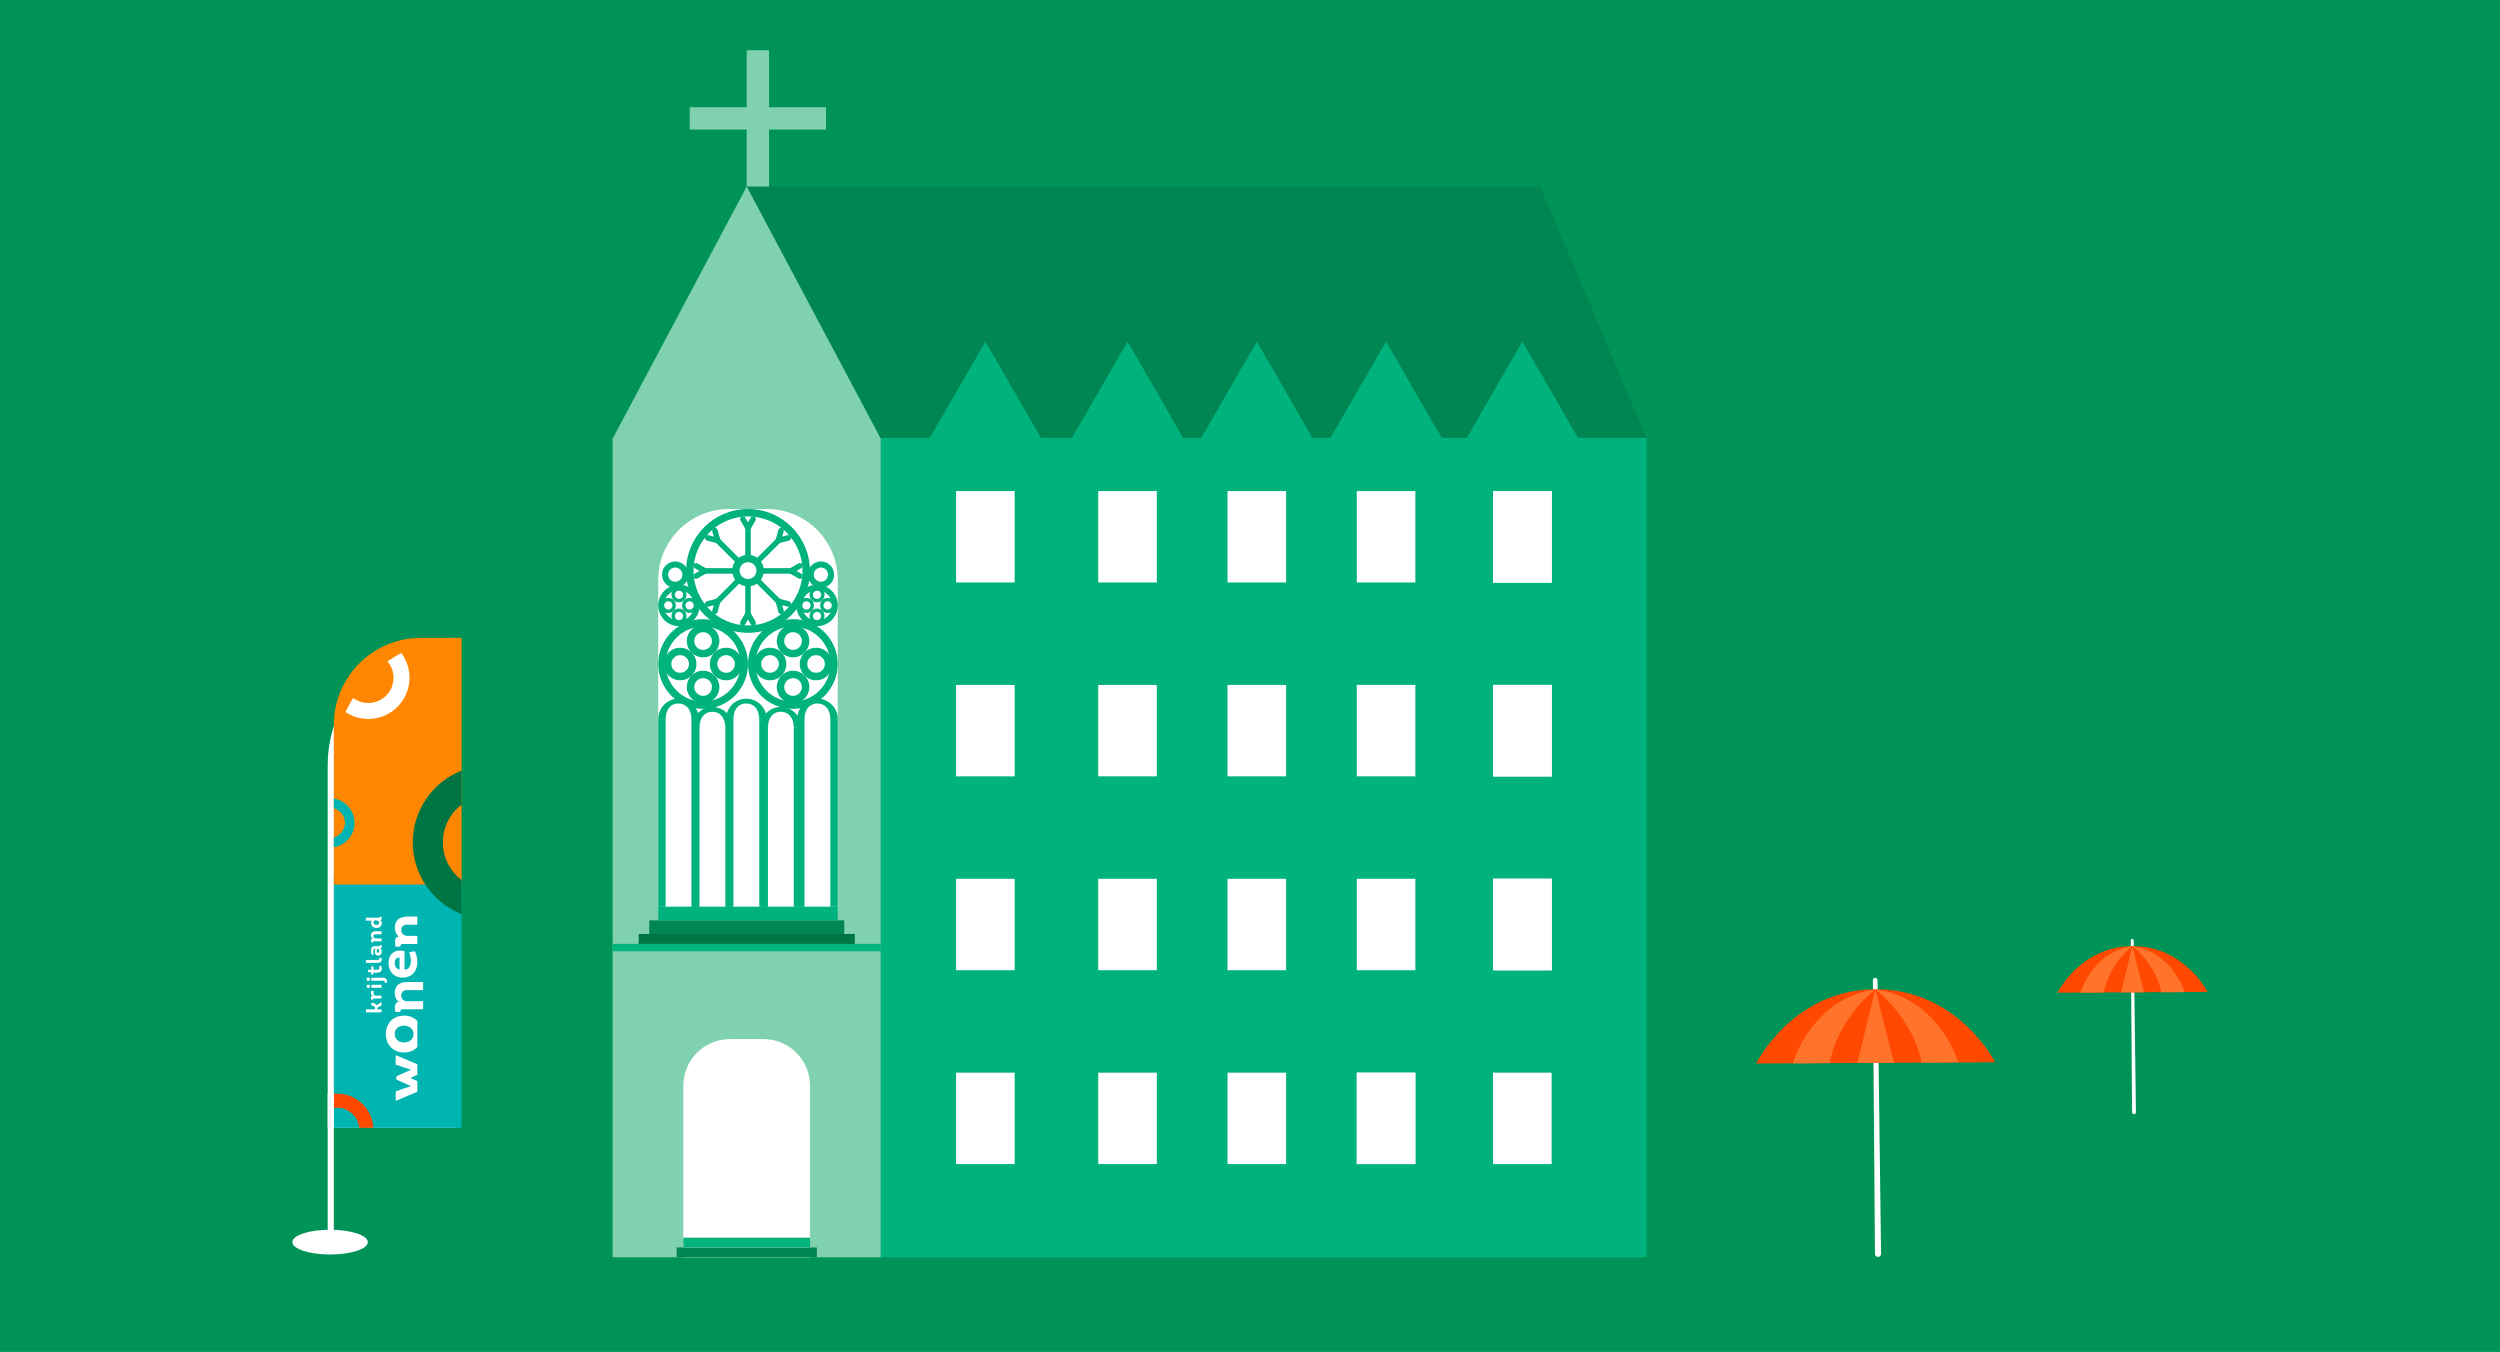 <svg xmlns="http://www.w3.org/2000/svg" xmlns:xlink="http://www.w3.org/1999/xlink" id="Laag_1" viewBox="0 0 428 231.45"><defs><style>.cls-1,.cls-2,.cls-3{fill:none;}.cls-4{clip-path:url(#clippath);}.cls-5{fill:#00b4b1;}.cls-6{fill:#00b37d;}.cls-7{fill:#007544;}.cls-8{fill:#008652;}.cls-9{fill:#009358;}.cls-10{fill:#fff;}.cls-11{fill:#ff4800;}.cls-12{fill:#ff732a;}.cls-13{fill:#ff8600;}.cls-14{fill:#80d1b0;}.cls-15{fill:#1f65ae;}.cls-2{stroke-miterlimit:10;stroke-width:1.27px;}.cls-2,.cls-3{stroke:#00b37d;}.cls-16{clip-path:url(#clippath-1);}.cls-17{clip-path:url(#clippath-2);}.cls-3{stroke-linecap:round;stroke-linejoin:round;stroke-width:.95px;}</style><clipPath id="clippath"><rect class="cls-1" x="0" y="-3983.95" width="428" height="5346.08"></rect></clipPath><clipPath id="clippath-1"><path class="cls-1" d="m57.15,131.07v62.01h21.87v-83.88c-12.08,0-21.87,9.79-21.87,21.87Z"></path></clipPath><clipPath id="clippath-2"><path class="cls-1" d="m124.82,87.14h6.47c6.7,0,12.13,5.44,12.13,12.13v55.96h-30.73v-55.96c0-6.7,5.44-12.13,12.13-12.13Z"></path></clipPath></defs><g class="cls-4"><rect class="cls-9" x="0" y="-883.65" width="428" height="1391.39"></rect><path class="cls-10" d="m56.1,131.07v62.01h21.87v-83.88c-12.08,0-21.87,9.79-21.87,21.87Z"></path><rect class="cls-5" x="57.15" y="149.8" width="21.87" height="43.28"></rect><path class="cls-13" d="m72.05,109.2h6.97v42.23h-21.87v-27.33c0-8.22,6.68-14.9,14.9-14.9Z"></path><path class="cls-10" d="m64.21,172.66c0-.41-.29-.51-.65-.51v-.48c.37-.01.69.07.87.42l.84-.5h.05v.52l-.73.42s.02.09.02.15v.12h.71v.51h-2.67v-.51h1.56v-.12Z"></path><path class="cls-10" d="m63.5,169.98c0-.14.04-.27.11-.38l.43.11c-.07.11-.1.22-.1.33,0,.22.15.41.42.41h.95v.5h-1.24c-.15,0-.24.01-.22.18h-.31c-.06-.26-.06-.63.26-.66-.2-.07-.3-.28-.3-.49Z"></path><path class="cls-10" d="m62.76,168.85c0-.15.1-.29.29-.29s.29.14.3.29c0,.15-.1.31-.3.31s-.3-.15-.29-.31Zm2.56-.25v.51h-1.74v-.51h1.74Z"></path><path class="cls-10" d="m63.57,167.39h1.96c.64,0,.81.34.71.88h-.38c.04-.31-.06-.37-.34-.37h-1.96v-.5Zm-.81.25c0-.15.1-.3.29-.3s.29.14.3.28c0,.16-.09.32-.3.32s-.3-.15-.29-.3Z"></path><path class="cls-10" d="m63.56,166.02v-.57h.38v.57h.68c.37,0,.38-.3.28-.6l.39-.05c.17.61.07,1.15-.65,1.15h-.7l-.03.33h-.35v-.37l-.55-.05v-.41h.55Z"></path><path class="cls-10" d="m62.64,164.34h2.01c.27,0,.33-.11.29-.35l.38-.02c.1.55-.04.87-.67.87h-2.01v-.5Z"></path><path class="cls-10" d="m65.35,162.96c0,.33-.21.63-.55.64-.43.02-.64-.29-.64-.68,0-.16.03-.34.11-.47h-.12c-.22,0-.25.26-.25.44,0,.19.02.36.11.51l-.37.07c-.09-.19-.13-.42-.13-.66,0-.45.15-.84.66-.84h.64c.15,0,.24,0,.23-.16h.29c.06.26.04.56-.27.56.22.11.3.38.3.61Zm-.76-.5c-.07.1-.1.24-.1.37.01.16.1.29.27.27.13-.01.19-.12.19-.24,0-.17-.08-.38-.27-.4h-.09Z"></path><path class="cls-10" d="m65.32,159.95h-1.02c-.24-.01-.38.15-.38.33,0,.19.14.37.39.37h1.01v.51h-1.22c-.18,0-.23,0-.23.17h-.32c-.04-.23-.08-.64.24-.64-.2-.1-.27-.36-.27-.56,0-.5.34-.7.78-.7h1.02v.52Z"></path><path class="cls-10" d="m65.03,157.52c.22.1.34.3.34.53.01.53-.43.82-.93.82-.7,0-1.12-.63-.82-1.25h-.98v-.51h2.09c.17,0,.27.02.26-.16h.33c.06.25.05.57-.25.58h-.05Zm-.97.08c-.21.37-.06.75.38.75.25,0,.47-.11.47-.39,0-.22-.19-.37-.4-.37h-.45Z"></path><polygon class="cls-10" points="67.74 180.71 67.74 182.26 69.19 182.75 70.33 183.12 70.33 183.15 67.85 184.27 67.85 184.82 70.33 185.93 70.33 185.95 69.19 186.33 67.74 186.86 67.74 188.4 67.91 188.4 71.45 186.91 71.45 185.08 70.26 184.55 71.45 183.99 71.45 182.2 67.91 180.71 67.74 180.71"></polygon><path class="cls-10" d="m69.17,173.88c-2.1,0-3.13,1.59-3.12,3.18.01,1.57,1.06,3.12,3.12,3.12,1,0,1.77-.37,2.28-.93v-4.46c-.52-.55-1.28-.92-2.28-.92Zm1.62,3.17c0,.72-.54,1.42-1.62,1.42s-1.6-.73-1.6-1.46.54-1.42,1.6-1.42,1.63.73,1.62,1.46Z"></path><path class="cls-10" d="m67.58,169.99c0,.55.19,1.25.74,1.52-.86,0-.75,1.1-.64,1.73h.86c0-.45.15-.45.62-.45h3.28v-1.38h-2.72c-.67,0-1.04-.48-1.04-1,0-.49.36-.93,1.01-.9h2.75v-1.39h-2.75c-1.18,0-2.11.53-2.11,1.87Z"></path><path class="cls-10" d="m71.45,164.68c0-.62-.16-1.26-.42-1.82l-.99.16c.13.28.23.7.28,1.12.03.2.02.43,0,.62-.05.65-.33,1.2-1.06,1.25v-3.18c-1.6-.36-2.74.37-2.74,2.08,0,1.25.77,2.43,2.4,2.46,1.59,0,2.55-1.11,2.52-2.69Zm-3.88.22c0-.51.21-1,.83-.97v2.06c-.54-.11-.83-.57-.83-1.09Z"></path><path class="cls-10" d="m69.72,156.92c-1.19,0-2.12.53-2.12,1.88,0,.55.19,1.26.74,1.53-.86,0-.75,1.11-.64,1.74h.86c0-.46.15-.46.62-.46h2.26v-1.39h-1.7c-.67,0-1.05-.49-1.05-1.01,0-.5.37-.93,1.02-.9h1.73v-1.4h-1.73Z"></path><g class="cls-16"><path class="cls-7" d="m83.89,136.13c4.46,0,8.08,3.62,8.08,8.08s-3.62,8.08-8.08,8.08-8.08-3.62-8.08-8.08,3.62-8.08,8.08-8.08m0-5.13c-7.29,0-13.22,5.93-13.22,13.22s5.93,13.22,13.22,13.22,13.22-5.93,13.22-13.22-5.93-13.22-13.22-13.22h0Z"></path><path class="cls-10" d="m63.05,111.71c2.38,0,4.32,1.93,4.32,4.32s-1.93,4.32-4.32,4.32-4.32-1.93-4.32-4.32,1.93-4.32,4.32-4.32m0-2.74c-3.89,0-7.06,3.17-7.06,7.06s3.17,7.06,7.06,7.06,7.06-3.17,7.06-7.06-3.17-7.06-7.06-7.06h0Z"></path><path class="cls-5" d="m56.47,138.29c1.43,0,2.58,1.16,2.58,2.58s-1.16,2.58-2.58,2.58-2.58-1.16-2.58-2.58,1.16-2.58,2.58-2.58m0-1.64c-2.33,0-4.23,1.9-4.23,4.23s1.9,4.23,4.23,4.23,4.23-1.9,4.23-4.23-1.9-4.23-4.23-4.23h0Z"></path><path class="cls-11" d="m57.7,189.64c2.11,0,3.82,1.71,3.82,3.81s-1.71,3.81-3.82,3.81-3.82-1.71-3.82-3.81,1.71-3.81,3.82-3.81m0-2.42c-3.44,0-6.24,2.8-6.24,6.24s2.8,6.24,6.24,6.24,6.24-2.8,6.24-6.24-2.8-6.24-6.24-6.24h0Z"></path></g><rect class="cls-10" x="56.1" y="187.26" width="1.05" height="24.35"></rect><ellipse class="cls-10" cx="56.51" cy="212.65" rx="6.46" ry="2.12"></ellipse><rect class="cls-15" x="165.78" y="92.07" width="6.33" height="9.88"></rect><rect class="cls-6" x="150.79" y="74.97" width="131.1" height="140.27"></rect><rect class="cls-14" x="104.88" y="74.97" width="45.9" height="140.27"></rect><polygon class="cls-8" points="127.63 31.93 263.72 31.93 281.88 74.97 150.79 74.97 127.63 31.93"></polygon><rect class="cls-10" x="163.68" y="84.07" width="10.03" height="15.65"></rect><rect class="cls-10" x="188.02" y="84.07" width="10.03" height="15.65"></rect><rect class="cls-10" x="210.15" y="84.07" width="10.03" height="15.65"></rect><rect class="cls-10" x="255.61" y="84.07" width="10.03" height="15.65"></rect><rect class="cls-10" x="163.68" y="117.26" width="10.03" height="15.65"></rect><rect class="cls-10" x="188.02" y="117.26" width="10.03" height="15.65"></rect><rect class="cls-10" x="210.15" y="117.26" width="10.03" height="15.65"></rect><rect class="cls-10" x="255.61" y="117.26" width="10.03" height="15.65"></rect><rect class="cls-10" x="163.68" y="150.45" width="10.03" height="15.65"></rect><rect class="cls-10" x="188.02" y="150.45" width="10.03" height="15.65"></rect><rect class="cls-10" x="210.15" y="150.45" width="10.03" height="15.65"></rect><rect class="cls-10" x="255.61" y="150.45" width="10.03" height="15.65"></rect><rect class="cls-10" x="163.68" y="183.64" width="10.03" height="15.65"></rect><rect class="cls-10" x="188.02" y="183.64" width="10.03" height="15.65"></rect><rect class="cls-10" x="210.15" y="183.64" width="10.03" height="15.65"></rect><rect class="cls-10" x="232.28" y="183.64" width="10.03" height="15.65"></rect><rect class="cls-10" x="232.28" y="84.07" width="10.03" height="15.65"></rect><rect class="cls-10" x="232.28" y="117.26" width="10.03" height="15.65"></rect><rect class="cls-10" x="232.28" y="150.45" width="10.03" height="15.65"></rect><rect class="cls-10" x="232.28" y="183.64" width="10.03" height="15.65"></rect><rect class="cls-10" x="255.61" y="84.07" width="10.03" height="15.65"></rect><rect class="cls-10" x="255.61" y="117.26" width="10.03" height="15.65"></rect><rect class="cls-10" x="255.61" y="150.45" width="10.03" height="15.65"></rect><rect class="cls-10" x="255.61" y="84.07" width="10.03" height="15.65"></rect><rect class="cls-10" x="255.61" y="117.26" width="10.03" height="15.65"></rect><rect class="cls-10" x="255.61" y="150.45" width="10.03" height="15.65"></rect><rect class="cls-10" x="255.61" y="183.64" width="10.03" height="15.65"></rect><polygon class="cls-6" points="168.7 58.49 158.93 75.41 178.47 75.41 168.7 58.49"></polygon><polygon class="cls-6" points="193.04 58.49 183.27 75.41 202.81 75.41 193.04 58.49"></polygon><polygon class="cls-6" points="215.17 58.49 205.4 75.41 224.94 75.41 215.17 58.49"></polygon><polygon class="cls-6" points="237.29 58.49 227.52 75.41 247.06 75.41 237.29 58.49"></polygon><polygon class="cls-6" points="260.63 58.49 250.86 75.41 270.4 75.41 260.63 58.49"></polygon><path class="cls-10" d="m124.98,177.89h5.7c4.42,0,8,3.58,8,8v29.35h-21.7v-29.35c0-4.42,3.58-8,8-8Z"></path><path class="cls-10" d="m124.82,87.14h6.47c6.7,0,12.13,5.44,12.13,12.13v55.96h-30.73v-55.96c0-6.7,5.44-12.13,12.13-12.13Z"></path><g class="cls-17"><path class="cls-6" d="m128.06,88.41c5.14,0,9.33,4.19,9.33,9.33s-4.19,9.33-9.33,9.33-9.33-4.19-9.33-9.33,4.19-9.33,9.33-9.33m0-1.27c-5.85,0-10.6,4.74-10.6,10.6s4.74,10.6,10.6,10.6,10.6-4.74,10.6-10.6-4.74-10.6-10.6-10.6h0Z"></path><path class="cls-6" d="m120.37,107.27c3.54,0,6.42,2.88,6.42,6.42s-2.88,6.42-6.42,6.42-6.42-2.88-6.42-6.42,2.88-6.42,6.42-6.42m0-1.27c-4.24,0-7.68,3.44-7.68,7.68s3.44,7.68,7.68,7.68,7.68-3.44,7.68-7.68-3.44-7.68-7.68-7.68h0Z"></path><path class="cls-6" d="m120.37,108.23c.41,0,.79.16,1.07.44.59.59.59,1.55,0,2.15-.29.29-.67.44-1.07.44s-.79-.16-1.07-.44c-.59-.59-.59-1.55,0-2.15.29-.29.67-.44,1.07-.44m0-1.27c-.71,0-1.43.27-1.97.82-1.09,1.09-1.09,2.85,0,3.94.54.54,1.26.82,1.97.82s1.43-.27,1.97-.82c1.09-1.09,1.09-2.85,0-3.94-.54-.54-1.26-.82-1.97-.82h0Z"></path><path class="cls-6" d="m124.31,112.16c.41,0,.79.16,1.07.44.29.29.44.67.44,1.07s-.16.79-.44,1.07c-.29.29-.67.44-1.07.44s-.79-.16-1.07-.44c-.29-.29-.44-.67-.44-1.07s.16-.79.44-1.07c.29-.29.67-.44,1.07-.44m0-1.27c-.71,0-1.43.27-1.97.82-1.09,1.09-1.09,2.85,0,3.94.54.54,1.26.82,1.97.82s1.43-.27,1.97-.82c1.09-1.09,1.09-2.85,0-3.94-.54-.54-1.26-.82-1.97-.82h0Z"></path><path class="cls-6" d="m116.44,112.16c.41,0,.79.16,1.07.44.29.29.44.67.44,1.07s-.16.79-.44,1.07c-.29.29-.67.44-1.07.44s-.79-.16-1.07-.44c-.29-.29-.44-.67-.44-1.07s.16-.79.44-1.07c.29-.29.67-.44,1.07-.44m0-1.27c-.71,0-1.43.27-1.97.82-1.09,1.09-1.09,2.85,0,3.94.54.54,1.26.82,1.97.82s1.43-.27,1.97-.82c1.09-1.09,1.09-2.85,0-3.94-.54-.54-1.26-.82-1.97-.82h0Z"></path><path class="cls-6" d="m120.37,116.1c.41,0,.79.16,1.07.44.59.59.59,1.55,0,2.15-.29.29-.67.44-1.07.44s-.79-.16-1.07-.44c-.59-.59-.59-1.55,0-2.15.29-.29.67-.44,1.07-.44m0-1.27c-.71,0-1.43.27-1.97.82-1.09,1.09-1.09,2.85,0,3.94.54.54,1.26.82,1.97.82s1.43-.27,1.97-.82c1.09-1.09,1.09-2.85,0-3.94-.54-.54-1.26-.82-1.97-.82h0Z"></path><path class="cls-6" d="m135.77,108.23c.41,0,.79.16,1.07.44.59.59.59,1.55,0,2.15-.29.29-.67.44-1.07.44s-.79-.16-1.07-.44c-.59-.59-.59-1.55,0-2.15.29-.29.67-.44,1.07-.44m0-1.27c-.71,0-1.43.27-1.97.82-1.09,1.09-1.09,2.85,0,3.94.54.54,1.26.82,1.97.82s1.43-.27,1.97-.82c1.09-1.09,1.09-2.85,0-3.94-.54-.54-1.26-.82-1.97-.82h0Z"></path><path class="cls-6" d="m139.71,112.16c.41,0,.79.16,1.07.44.29.29.44.67.44,1.07s-.16.79-.44,1.07c-.29.29-.67.44-1.07.44s-.79-.16-1.07-.44c-.29-.29-.44-.67-.44-1.07s.16-.79.44-1.07c.29-.29.67-.44,1.07-.44m0-1.27c-.71,0-1.43.27-1.97.82-1.09,1.09-1.09,2.85,0,3.94.54.54,1.26.82,1.97.82s1.43-.27,1.97-.82c1.09-1.09,1.09-2.85,0-3.94-.54-.54-1.26-.82-1.97-.82h0Z"></path><path class="cls-6" d="m131.83,112.16c.41,0,.79.16,1.07.44.29.29.44.67.44,1.07s-.16.79-.44,1.07c-.29.29-.67.44-1.07.44s-.79-.16-1.07-.44c-.29-.29-.44-.67-.44-1.07s.16-.79.44-1.07c.29-.29.67-.44,1.07-.44m0-1.27c-.71,0-1.43.27-1.97.82-1.09,1.09-1.09,2.85,0,3.94.54.54,1.26.82,1.97.82s1.43-.27,1.97-.82c1.09-1.09,1.09-2.85,0-3.94-.54-.54-1.26-.82-1.97-.82h0Z"></path><path class="cls-6" d="m135.77,116.1c.41,0,.79.16,1.07.44.59.59.59,1.55,0,2.15-.29.29-.67.44-1.07.44s-.79-.16-1.07-.44c-.59-.59-.59-1.55,0-2.15.29-.29.67-.44,1.07-.44m0-1.27c-.71,0-1.43.27-1.97.82-1.09,1.09-1.09,2.85,0,3.94.54.54,1.26.82,1.97.82s1.43-.27,1.97-.82c1.09-1.09,1.09-2.85,0-3.94-.54-.54-1.26-.82-1.97-.82h0Z"></path><path class="cls-6" d="m135.74,107.27c3.54,0,6.42,2.88,6.42,6.42s-2.88,6.42-6.42,6.42-6.42-2.88-6.42-6.42,2.88-6.42,6.42-6.42m0-1.27c-4.24,0-7.68,3.44-7.68,7.68s3.44,7.68,7.68,7.68,7.68-3.44,7.68-7.68-3.44-7.68-7.68-7.68h0Z"></path><line class="cls-2" x1="142.79" y1="123.08" x2="142.79" y2="155.24"></line><line class="cls-2" x1="137.1" y1="123.08" x2="137.1" y2="155.86"></line><path class="cls-6" d="m128.06,96.25c.38,0,.75.15,1.02.42s.42.63.42,1.02-.15.75-.42,1.02c-.27.27-.63.42-1.02.42s-.75-.15-1.02-.42c-.27-.27-.42-.63-.42-1.02s.15-.75.42-1.02c.27-.27.63-.42,1.02-.42m0-1.27c-.69,0-1.39.26-1.91.79-1.06,1.06-1.06,2.77,0,3.83.53.53,1.22.79,1.91.79s1.39-.26,1.91-.79c1.06-1.06,1.06-2.77,0-3.83-.53-.53-1.22-.79-1.91-.79h0Z"></path><line class="cls-3" x1="128.06" y1="95.26" x2="128.06" y2="90.39"></line><line class="cls-3" x1="127.18" y1="88.87" x2="128.06" y2="90.39"></line><line class="cls-3" x1="128.93" y1="88.87" x2="128.06" y2="90.39"></line><line class="cls-3" x1="129.81" y1="95.98" x2="133.26" y2="92.54"></line><line class="cls-3" x1="133.71" y1="90.85" x2="133.26" y2="92.54"></line><line class="cls-3" x1="134.95" y1="92.08" x2="133.26" y2="92.54"></line><line class="cls-3" x1="130.54" y1="97.74" x2="135.41" y2="97.74"></line><line class="cls-3" x1="136.93" y1="96.87" x2="135.41" y2="97.74"></line><line class="cls-3" x1="136.93" y1="98.62" x2="135.41" y2="97.74"></line><line class="cls-3" x1="129.81" y1="99.5" x2="133.26" y2="102.94"></line><line class="cls-3" x1="134.95" y1="103.4" x2="133.26" y2="102.94"></line><line class="cls-3" x1="133.71" y1="104.64" x2="133.26" y2="102.94"></line><line class="cls-3" x1="128.06" y1="100.23" x2="128.06" y2="105.1"></line><line class="cls-3" x1="128.93" y1="106.62" x2="128.06" y2="105.1"></line><line class="cls-3" x1="127.18" y1="106.62" x2="128.06" y2="105.1"></line><line class="cls-3" x1="126.3" y1="99.5" x2="122.86" y2="102.94"></line><line class="cls-3" x1="122.4" y1="104.64" x2="122.86" y2="102.94"></line><line class="cls-3" x1="121.16" y1="103.4" x2="122.86" y2="102.94"></line><line class="cls-3" x1="125.57" y1="97.74" x2="120.7" y2="97.74"></line><line class="cls-3" x1="119.18" y1="98.62" x2="120.7" y2="97.74"></line><line class="cls-3" x1="119.18" y1="96.87" x2="120.7" y2="97.74"></line><line class="cls-3" x1="126.3" y1="95.98" x2="122.86" y2="92.54"></line><line class="cls-3" x1="121.16" y1="92.08" x2="122.86" y2="92.54"></line><line class="cls-3" x1="122.4" y1="90.85" x2="122.86" y2="92.54"></line><path class="cls-6" d="m116.24,101.05c1.43,0,2.6,1.16,2.6,2.6s-1.16,2.6-2.6,2.6-2.6-1.16-2.6-2.6,1.16-2.6,2.6-2.6m0-.95c-1.96,0-3.55,1.59-3.55,3.55s1.59,3.55,3.55,3.55,3.55-1.59,3.55-3.55-1.59-3.55-3.55-3.55h0Z"></path><path class="cls-6" d="m115.6,97.16c.67,0,1.22.55,1.22,1.22s-.55,1.22-1.22,1.22-1.22-.55-1.22-1.22.55-1.22,1.22-1.22m0-1.04c-1.25,0-2.26,1.01-2.26,2.26s1.01,2.26,2.26,2.26,2.26-1.01,2.26-2.26-1.01-2.26-2.26-2.26h0Z"></path><path class="cls-6" d="m140.54,97.16c.67,0,1.22.55,1.22,1.22s-.55,1.22-1.22,1.22-1.22-.55-1.22-1.22.55-1.22,1.22-1.22m0-1.04c-1.25,0-2.26,1.01-2.26,2.26s1.01,2.26,2.26,2.26,2.26-1.01,2.26-2.26-1.01-2.26-2.26-2.26h0Z"></path><path class="cls-6" d="m116.24,101.12c.19,0,.36.07.5.21.27.27.27.72,0,.99-.13.13-.31.21-.5.21s-.36-.07-.5-.21c-.27-.27-.27-.72,0-.99.13-.13.31-.21.5-.21m0-.58c-.33,0-.66.13-.91.38-.5.5-.5,1.32,0,1.82.25.25.58.38.91.38s.66-.13.91-.38c.5-.5.5-1.32,0-1.82-.25-.25-.58-.38-.91-.38h0Z"></path><path class="cls-6" d="m118.06,102.94c.19,0,.36.07.5.21.13.13.21.31.21.5s-.07.36-.21.5c-.13.13-.31.21-.5.21s-.36-.07-.5-.21c-.13-.13-.21-.31-.21-.5s.07-.36.21-.5c.13-.13.31-.21.5-.21m0-.58c-.33,0-.66.13-.91.38-.5.5-.5,1.32,0,1.82.25.25.58.38.91.38s.66-.13.91-.38c.5-.5.5-1.32,0-1.82-.25-.25-.58-.38-.91-.38h0Z"></path><path class="cls-6" d="m114.42,102.94c.19,0,.36.07.5.21.13.13.21.31.21.5s-.07.36-.21.5c-.13.13-.31.21-.5.21s-.36-.07-.5-.21c-.13-.13-.21-.31-.21-.5s.07-.36.21-.5c.13-.13.31-.21.5-.21m0-.58c-.33,0-.66.13-.91.38-.5.5-.5,1.32,0,1.82.25.25.58.38.91.38s.66-.13.91-.38c.5-.5.5-1.32,0-1.82-.25-.25-.58-.38-.91-.38h0Z"></path><path class="cls-6" d="m116.24,104.76c.19,0,.36.07.5.21.27.27.27.72,0,.99-.13.13-.31.21-.5.21s-.36-.07-.5-.21c-.27-.27-.27-.72,0-.99.13-.13.31-.21.5-.21m0-.58c-.33,0-.66.13-.91.38-.5.5-.5,1.32,0,1.82.25.25.58.38.91.38s.66-.13.91-.38c.5-.5.5-1.32,0-1.82-.25-.25-.58-.38-.91-.38h0Z"></path><path class="cls-6" d="m139.88,101.05c1.43,0,2.6,1.16,2.6,2.6s-1.16,2.6-2.6,2.6-2.6-1.16-2.6-2.6,1.16-2.6,2.6-2.6m0-.95c-1.96,0-3.55,1.59-3.55,3.55s1.59,3.55,3.55,3.55,3.55-1.59,3.55-3.55-1.59-3.55-3.55-3.55h0Z"></path><path class="cls-6" d="m139.88,101.12c.19,0,.36.07.5.21.27.27.27.72,0,.99-.13.13-.31.21-.5.21s-.36-.07-.5-.21c-.27-.27-.27-.72,0-.99.13-.13.31-.21.5-.21m0-.58c-.33,0-.66.13-.91.38-.5.5-.5,1.32,0,1.82.25.25.58.38.91.38s.66-.13.91-.38c.5-.5.5-1.32,0-1.82-.25-.25-.58-.38-.91-.38h0Z"></path><path class="cls-6" d="m141.69,102.94c.19,0,.36.07.5.21.13.13.21.31.21.5s-.07.36-.21.5c-.13.13-.31.21-.5.21s-.36-.07-.5-.21c-.13-.13-.21-.31-.21-.5s.07-.36.21-.5c.13-.13.31-.21.5-.21m0-.58c-.33,0-.66.13-.91.38-.5.5-.5,1.32,0,1.82.25.25.58.38.91.38s.66-.13.91-.38c.5-.5.5-1.32,0-1.82-.25-.25-.58-.38-.91-.38h0Z"></path><path class="cls-6" d="m138.06,102.94c.19,0,.36.07.5.21.13.13.21.31.21.5s-.07.36-.21.5c-.13.13-.31.21-.5.21s-.36-.07-.5-.21c-.13-.13-.21-.31-.21-.5s.07-.36.21-.5c.13-.13.31-.21.5-.21m0-.58c-.33,0-.66.13-.91.38-.5.5-.5,1.32,0,1.82.25.25.58.38.91.38s.66-.13.91-.38c.5-.5.5-1.32,0-1.82-.25-.25-.58-.38-.91-.38h0Z"></path><path class="cls-6" d="m139.88,104.76c.19,0,.36.07.5.21.27.27.27.72,0,.99-.13.13-.31.21-.5.21s-.36-.07-.5-.21c-.27-.27-.27-.72,0-.99.13-.13.31-.21.5-.21m0-.58c-.33,0-.66.13-.91.38-.5.5-.5,1.32,0,1.82.25.25.58.38.91.38s.66-.13.91-.38c.5-.5.5-1.32,0-1.82-.25-.25-.58-.38-.91-.38h0Z"></path><path class="cls-6" d="m143.42,123.08h-1.27c0-1.46-.78-2.64-2.23-2.64s-2.18,1.18-2.18,2.64h-1.26c0-1.91,1.54-3.47,3.45-3.47s3.5,1.56,3.5,3.47Z"></path><line class="cls-2" x1="130.62" y1="123.08" x2="130.62" y2="155.24"></line><line class="cls-2" x1="124.93" y1="123.08" x2="124.93" y2="155.86"></line><path class="cls-6" d="m131.25,123.08h-1.27c0-1.46-.78-2.64-2.23-2.64s-2.18,1.18-2.18,2.64h-1.26c0-1.91,1.54-3.47,3.45-3.47s3.5,1.56,3.5,3.47Z"></path><line class="cls-2" x1="119.01" y1="123.08" x2="119.01" y2="155.24"></line><line class="cls-2" x1="113.32" y1="123.08" x2="113.32" y2="155.86"></line><path class="cls-6" d="m119.64,123.08h-1.27c0-1.46-.78-2.64-2.23-2.64s-2.18,1.18-2.18,2.64h-1.26c0-1.91,1.54-3.47,3.45-3.47s3.5,1.56,3.5,3.47Z"></path><line class="cls-2" x1="124.81" y1="124.5" x2="124.81" y2="156.66"></line><line class="cls-2" x1="119.12" y1="124.5" x2="119.12" y2="157.28"></line><path class="cls-6" d="m125.44,124.5h-1.27c0-1.46-.78-2.64-2.23-2.64s-2.18,1.18-2.18,2.64h-1.26c0-1.91,1.54-3.47,3.45-3.47s3.5,1.56,3.5,3.47Z"></path><line class="cls-2" x1="136.52" y1="124.5" x2="136.52" y2="156.66"></line><line class="cls-2" x1="130.84" y1="124.5" x2="130.84" y2="157.28"></line><path class="cls-6" d="m137.16,124.5h-1.27c0-1.46-.78-2.64-2.23-2.64s-2.18,1.18-2.18,2.64h-1.26c0-1.91,1.54-3.47,3.45-3.47s3.5,1.56,3.5,3.47Z"></path></g><polygon class="cls-14" points="127.84 31.93 104.88 75.11 150.79 75.11 127.84 31.93"></polygon><rect class="cls-14" x="127.84" y="8.6" width="3.82" height="23.33"></rect><rect class="cls-14" x="127.84" y="8.6" width="3.82" height="23.33" transform="translate(150.01 -109.48) rotate(90)"></rect><rect class="cls-8" x="115.84" y="213.56" width="24" height="1.67"></rect><rect class="cls-6" x="116.98" y="211.89" width="21.7" height="1.67"></rect><rect class="cls-8" x="111.15" y="157.57" width="33.38" height="2.33"></rect><rect class="cls-7" x="109.34" y="159.89" width="37" height="2.33"></rect><rect class="cls-6" x="112.69" y="155.24" width="30.73" height="2.33"></rect><line class="cls-2" x1="104.88" y1="162.22" x2="150.79" y2="162.22"></line><path class="cls-10" d="m321.43,167.8l.61,46.85c0,.29-.23.53-.52.53-.29,0-.53-.23-.53-.52,0,0-.35-46.86-.35-46.86,0-.49.78-.54.79,0h0Z"></path><path class="cls-11" d="m300.65,182.07s6.23-12.63,20.4-12.7c14.17-.07,20.53,12.49,20.53,12.49l-40.93.21Z"></path><path class="cls-12" d="m306.94,182.04s3.09-11.04,14.1-12.67c0,0-6.27,4.76-7.81,12.64l-6.3.03Z"></path><path class="cls-12" d="m335.28,181.89s-3.21-11-14.23-12.52c0,0,6.32,4.69,7.94,12.55l6.3-.03Z"></path><polygon class="cls-12" points="317.97 181.98 324.26 181.95 321.05 169.37 317.97 181.98"></polygon><path class="cls-10" d="m365.29,160.99l.38,29.43c0,.18-.14.33-.33.33-.18,0-.33-.14-.33-.33l-.22-29.43c0-.31.5-.33.49,0h0Z"></path><path class="cls-11" d="m352.24,169.96s3.91-7.93,12.81-7.98,12.89,7.84,12.89,7.84l-25.71.13Z"></path><path class="cls-12" d="m356.19,169.94s1.94-6.93,8.86-7.96c0,0-3.94,2.99-4.9,7.94l-3.96.02Z"></path><path class="cls-12" d="m373.99,169.85s-2.01-6.91-8.94-7.86c0,0,3.97,2.95,4.98,7.88l3.96-.02Z"></path><polygon class="cls-12" points="363.12 169.9 367.07 169.88 365.05 161.98 363.12 169.9"></polygon></g></svg>